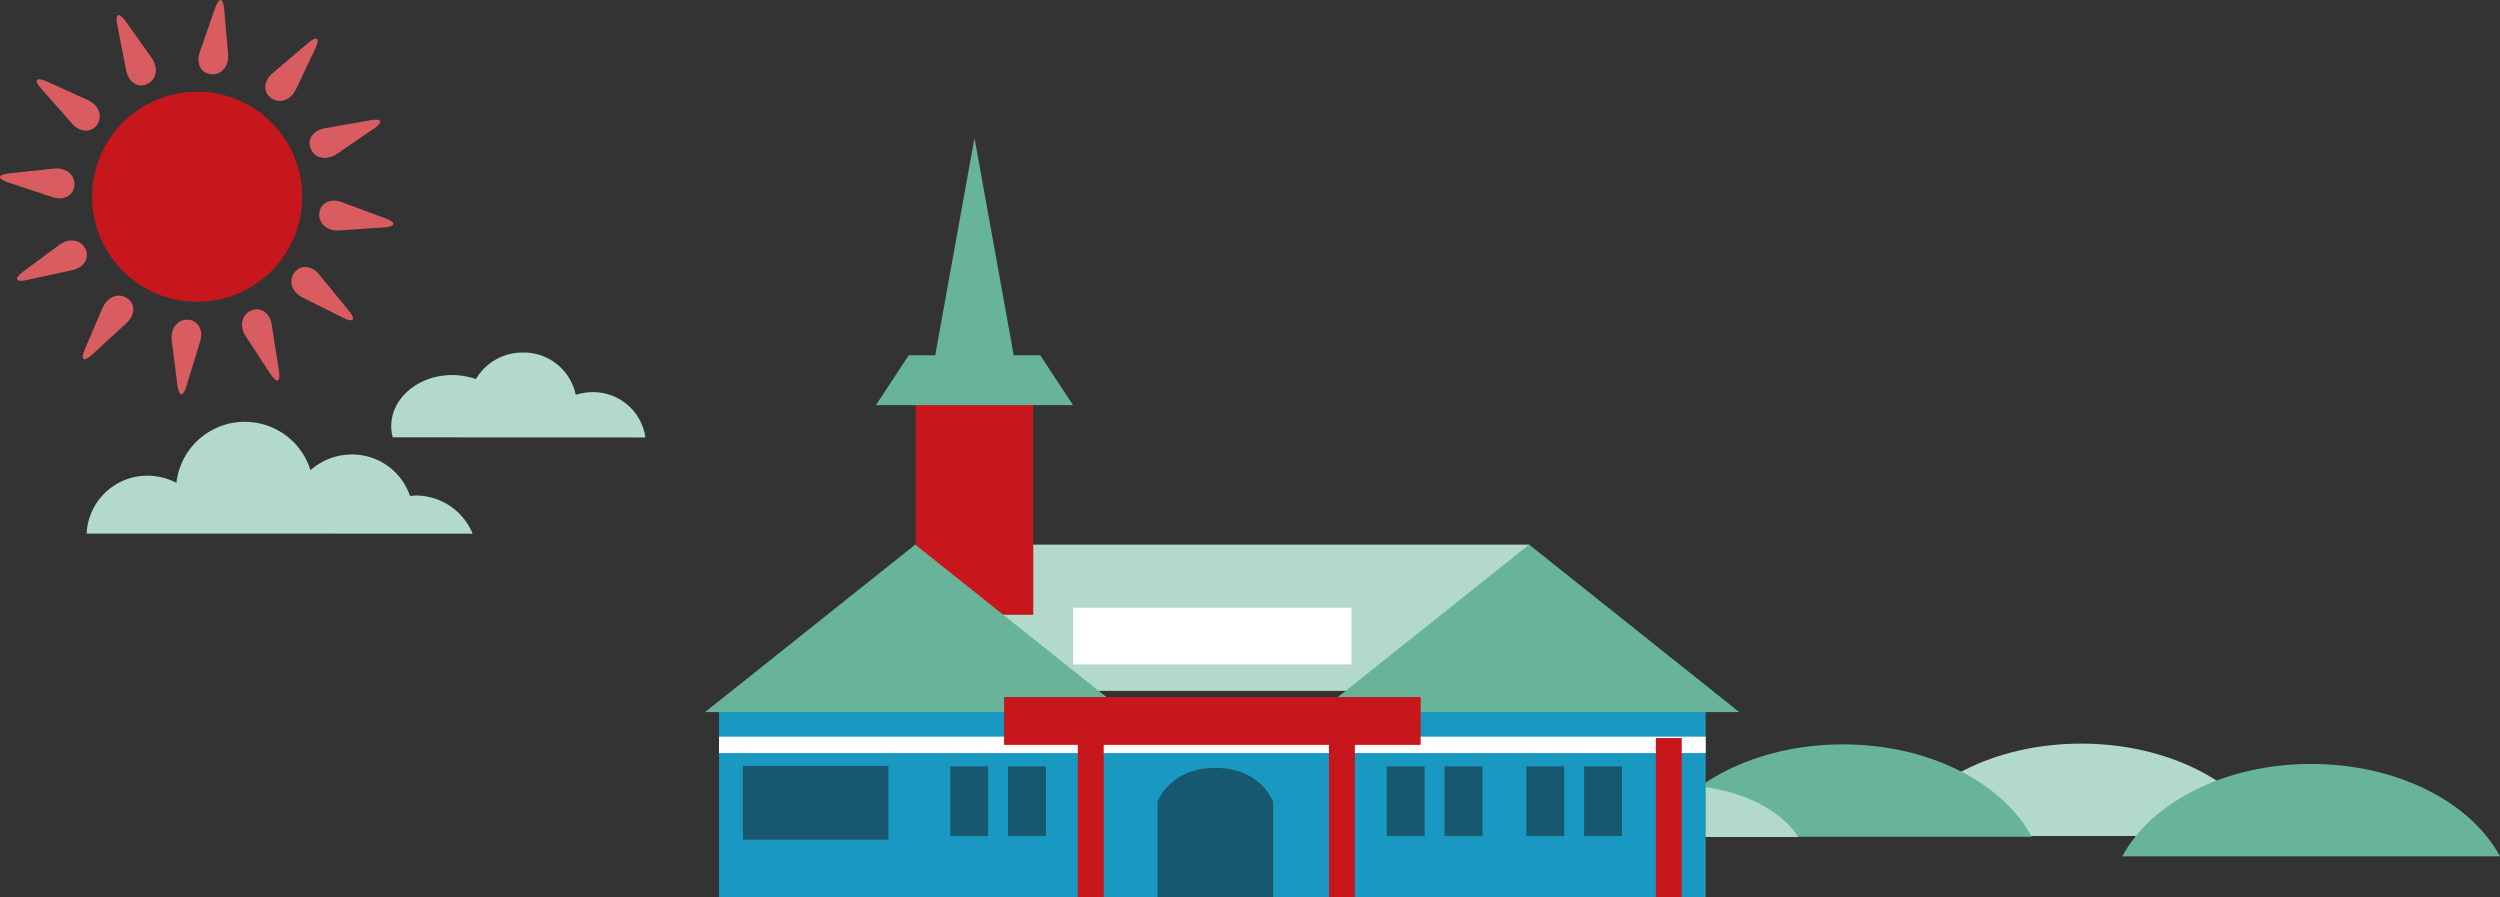 <svg xmlns="http://www.w3.org/2000/svg" width="753.59" height="270.52" viewBox="0 0 753.59 270.52"><rect x="0" y="0" width="753.59" height="270.52" fill="#333333" stroke="none"/><defs><style>.a{fill:#b3d9cd;}.b{fill:#67b49b;}.c{fill:#1998c1;}.d{fill:none;stroke:#fff;stroke-miterlimit:10;stroke-width:4.94px;}.e{fill:#c8161d;}.f{fill:#fff;}.g{fill:#18586e;}.h{fill:#d95c61;}</style></defs><path class="a" d="M684.29,252c-8.76-16.25-30.86-27.85-56.93-27.85s-48.17,11.6-56.93,27.85Z"/><path class="b" d="M753.59,258.13c-8.76-16.26-30.86-27.85-56.93-27.85s-48.17,11.59-56.93,27.85Z"/><path class="b" d="M612.44,252.23c-8.77-16.25-30.86-27.85-56.93-27.85s-48.17,11.6-56.93,27.85Z"/><path class="a" d="M542.06,252.3c-5.71-9.15-20.13-15.68-37.13-15.68s-31.43,6.53-37.14,15.68Z"/><rect class="c" x="216.74" y="211.51" width="297.42" height="59.01"/><line class="d" x1="514.16" y1="224.53" x2="216.74" y2="224.53"/><rect class="a" x="276.02" y="164.17" width="184.96" height="44.08"/><path class="b" d="M281.47,109.5l12.28-67.9L306,109.5Z"/><rect class="e" x="276.02" y="118.51" width="35.45" height="66.81"/><polygon class="b" points="323.45 122.12 264.04 122.12 273.92 107.09 313.57 107.09 323.45 122.12"/><rect class="f" x="323.44" y="183.2" width="83.95" height="17.08"/><path class="b" d="M212.53,214.65l63.35-50.48,63.34,50.48Z"/><path class="g" d="M383.77,241.68s-3.6-10.21-17.42-10.21-17.43,10.21-17.43,10.21v28.84h34.85V241.68Z"/><rect class="e" x="400.6" y="222.46" width="7.81" height="48.07"/><rect class="e" x="499.13" y="222.46" width="7.81" height="48.07"/><rect class="e" x="324.89" y="222.46" width="7.81" height="48.07"/><rect class="g" x="223.95" y="230.87" width="43.86" height="22.23"/><rect class="g" x="418.02" y="231" width="11.42" height="21.03"/><rect class="g" x="435.44" y="231" width="11.42" height="21.03"/><rect class="g" x="460.08" y="231" width="11.42" height="21.03"/><rect class="g" x="477.5" y="231" width="11.42" height="21.03"/><rect class="g" x="286.44" y="231" width="11.42" height="21.03"/><rect class="g" x="303.86" y="231" width="11.42" height="21.03"/><path class="b" d="M397.59,214.65l63.35-50.48,63.34,50.48Z"/><rect class="e" x="302.66" y="210.11" width="125.58" height="14.42"/><path class="a" d="M142.46,160.86a18.51,18.51,0,0,0-17.22-11.49c-.56,0-1.09.12-1.64.16A18.44,18.44,0,0,0,106,137a18.69,18.69,0,0,0-12.41,4.73,20.74,20.74,0,0,0-40.41,3.81,18.77,18.77,0,0,0-8.59-2.15,18.32,18.32,0,0,0-18.48,17.46Z"/><path class="a" d="M194.55,131.86a15.89,15.89,0,0,0-16-13.65,16.84,16.84,0,0,0-5,.81,16,16,0,0,0-15.94-12.75,16.28,16.28,0,0,0-14.16,8,21.37,21.37,0,0,0-7.15-1.21c-10.15,0-18.37,6.9-18.37,15.41a13.42,13.42,0,0,0,.46,3.36Z"/><circle class="e" cx="59.43" cy="59.31" r="31.66"/><path class="h" d="M51.77,102.64c-.45-3.59,1.72-6.41,4.83-6.27s4.79,3.09,3.73,6.55l-4.11,13.4c-1.06,3.46-2.3,3.35-2.75-.24Z"/><path class="h" d="M30.91,92.82c1.43-3.32,4.73-4.66,7.34-3s2.58,5.08-.09,7.53l-10.32,9.48c-2.67,2.45-3.68,1.73-2.26-1.6Z"/><path class="h" d="M17.88,73.81c2.91-2.15,6.44-1.63,7.83,1.15s-.35,5.69-3.88,6.45l-13.7,3C4.59,85.14,4.08,84,7,81.86Z"/><path class="h" d="M16.25,50.81c3.6-.38,6.38,1.85,6.18,5s-3.18,4.73-6.62,3.6L2.49,55c-3.43-1.13-3.3-2.37.3-2.75Z"/><path class="h" d="M26.47,30.15C29.77,31.64,31,35,29.3,37.54s-5.14,2.48-7.53-.23L12.49,26.8c-2.4-2.71-1.66-3.71,1.64-2.22Z"/><path class="h" d="M45.74,17.49c2.09,3,1.5,6.46-1.31,7.81s-5.68-.47-6.37-4L35.36,7.53c-.7-3.55.45-4,2.54-1.09Z"/><path class="h" d="M68.76,16.3c.31,3.61-2,6.34-5.07,6.08S59,19.11,60.21,15.7L64.84,2.46C66-.95,67.27-.8,67.58,2.81Z"/><path class="h" d="M89.22,26.92c-1.55,3.26-4.9,4.47-7.45,2.68s-2.37-5.18.38-7.53L92.83,13c2.76-2.35,3.75-1.59,2.2,1.68Z"/><path class="h" d="M101.51,46.42c-3,2-6.49,1.38-7.78-1.45s.57-5.67,4.13-6.3l13.8-2.43c3.57-.63,4,.52,1,2.56Z"/><path class="h" d="M102.25,69.46c-3.61.24-6.3-2.09-6-5.19s3.36-4.6,6.75-3.34l13.14,4.88c3.39,1.26,3.22,2.49-.39,2.73Z"/><path class="h" d="M91.25,89.71c-3.24-1.61-4.38-5-2.54-7.5s5.22-2.27,7.51.53l8.87,10.85c2.29,2.81,1.52,3.78-1.72,2.16Z"/><path class="h" d="M74.08,101.37c-2-3-1.26-6.52,1.6-7.75s5.66.67,6.22,4.25l2.17,13.85c.56,3.57-.6,4-2.58,1Z"/></svg>